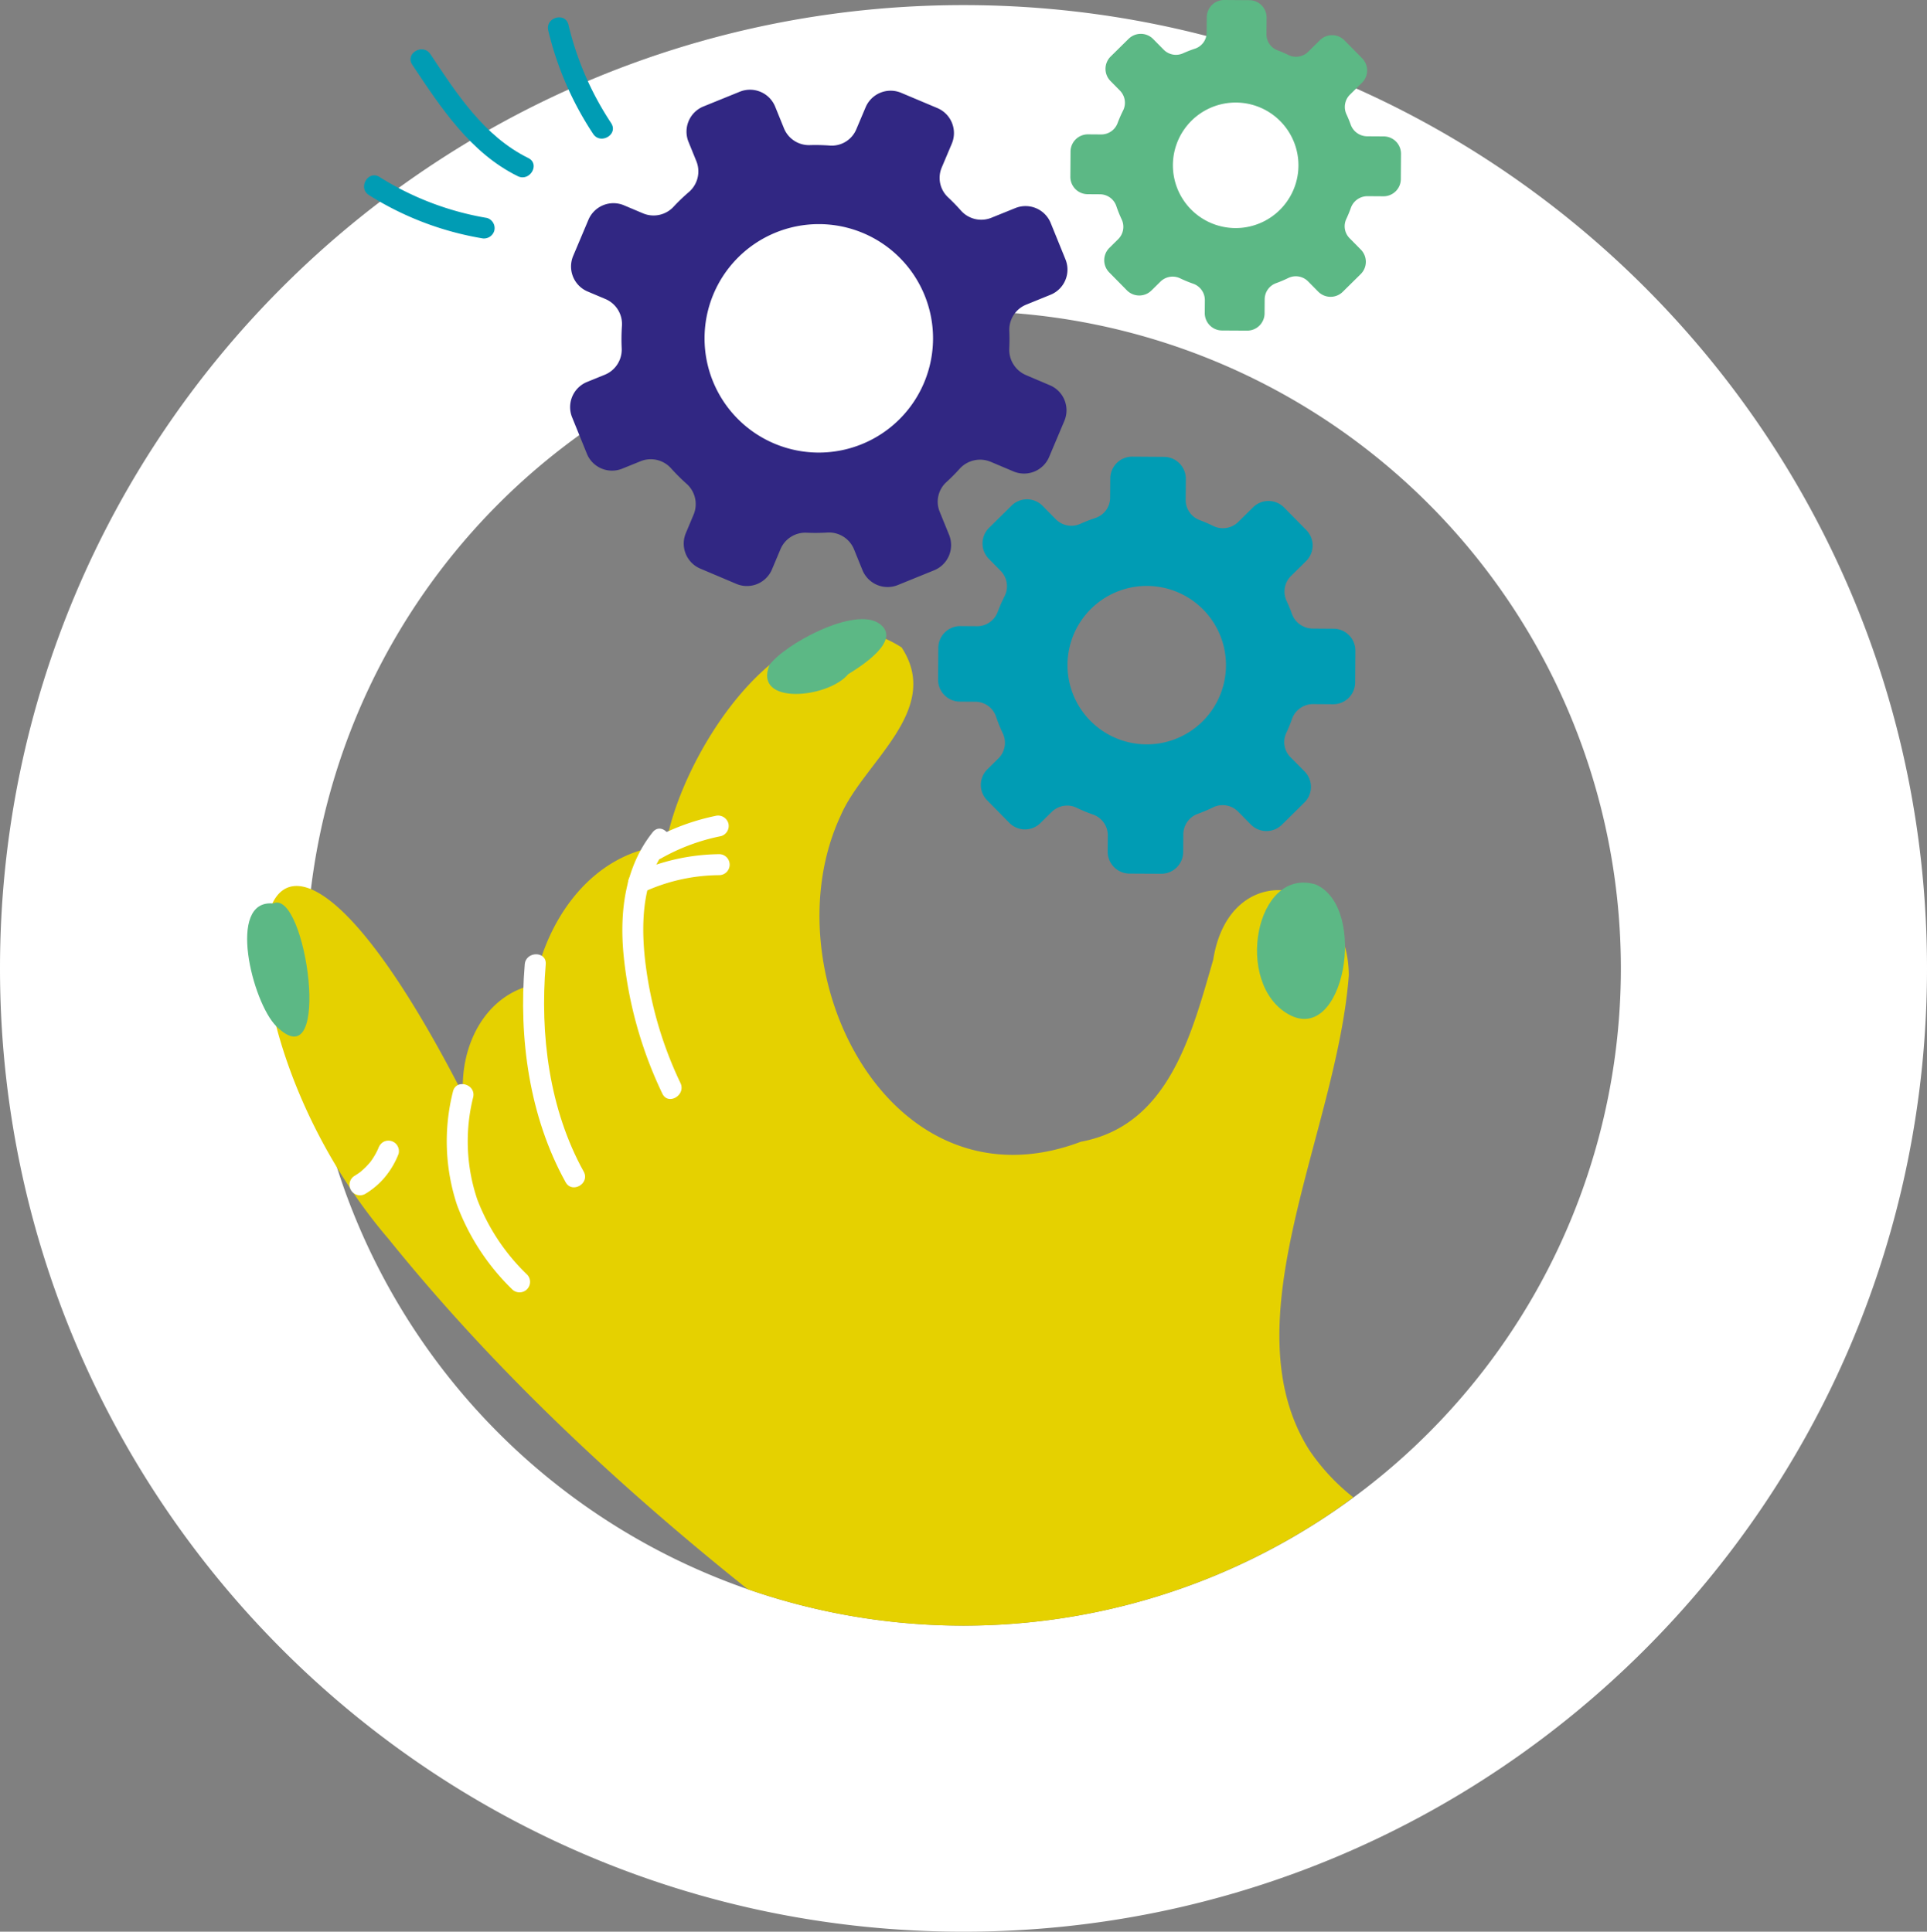 <svg id="picto" xmlns="http://www.w3.org/2000/svg" xmlns:xlink="http://www.w3.org/1999/xlink" width="480" height="481.271" viewBox="0 0 480 481.271">
  <rect x="0" y="0" width="480" height="481.271" fill="#808080" stroke="none"/>
  <defs>
    <clipPath id="clip-path">
      <rect id="Rectangle_77" data-name="Rectangle 77" width="480" height="481.271" fill="none"/>
    </clipPath>
  </defs>
  <g id="Groupe_275" data-name="Groupe 275" clip-path="url(#clip-path)">
    <path id="Tracé_506" data-name="Tracé 506" d="M240,480.66c-132.548,0-240-107.452-240-240S107.452.66,240,.66s240,107.452,240,240-107.45,240-240,240m163.746-240A163.745,163.745,0,1,0,240,404.406,163.745,163.745,0,0,0,403.746,240.66" transform="translate(0 0.611)" fill="#fff"/>
    <path id="Tracé_507" data-name="Tracé 507" d="M176.939,163.026a5.46,5.46,0,0,0,5.5-5.419v0l.031-4.407a5.422,5.422,0,0,1,3.542-5.076,38.7,38.7,0,0,0,3.875-1.642,5.433,5.433,0,0,1,6.255,1.086l3.151,3.194a5.463,5.463,0,0,0,7.725.054l5.621-5.542a5.463,5.463,0,0,0,.054-7.725l-3.531-3.569a5.326,5.326,0,0,1-1.055-6,35.761,35.761,0,0,0,1.44-3.534,5.543,5.543,0,0,1,5.286-3.688l4.944.035a5.463,5.463,0,0,0,5.5-5.425l.056-7.893a5.46,5.46,0,0,0-5.419-5.5h-.006l-5.2-.037a5.542,5.542,0,0,1-5.18-3.662q-.6-1.681-1.346-3.271a5.453,5.453,0,0,1,1.122-6.183l3.756-3.7a5.461,5.461,0,0,0,.054-7.723l0,0-5.54-5.621a5.463,5.463,0,0,0-7.725-.052h0l-3.683,3.635a5.459,5.459,0,0,1-6.226,1.022q-1.681-.823-3.44-1.484a5.342,5.342,0,0,1-3.444-5.04l.037-5.2a5.466,5.466,0,0,0-5.427-5.5l-7.891-.054a5.461,5.461,0,0,0-5.5,5.423v0l-.035,4.8a5.353,5.353,0,0,1-3.652,5.053,38.843,38.843,0,0,0-3.8,1.477,5.43,5.43,0,0,1-6.085-1.161l-3.286-3.334A5.463,5.463,0,0,0,139.7,71.3v0l-5.621,5.54a5.463,5.463,0,0,0-.054,7.725h0l2.953,3a5.472,5.472,0,0,1,.961,6.326,38.823,38.823,0,0,0-1.709,3.9,5.464,5.464,0,0,1-5.157,3.559l-4.135-.029a5.463,5.463,0,0,0-5.5,5.427l-.056,7.891a5.459,5.459,0,0,0,5.419,5.5h.006l3.883.029a5.461,5.461,0,0,1,5.14,3.733,38.925,38.925,0,0,0,1.681,4.152,5.472,5.472,0,0,1-1.1,6.239l-2.751,2.712a5.463,5.463,0,0,0-.054,7.725h0l5.54,5.621a5.463,5.463,0,0,0,7.725.054v0l2.824-2.784a5.476,5.476,0,0,1,6.216-1.028,38.056,38.056,0,0,0,4.058,1.681,5.47,5.47,0,0,1,3.688,5.2l-.029,4.012a5.463,5.463,0,0,0,5.423,5.5h0Zm-1.7-32.33a19.736,19.736,0,1,1,17.738-17.491A19.736,19.736,0,0,1,175.235,130.7" transform="translate(112.285 54.666)" fill="#009cb4"/>
    <path id="Tracé_508" data-name="Tracé 508" d="M182.515,82.374a4.32,4.32,0,0,0,4.36-4.279v-.019l.025-3.492a4.3,4.3,0,0,1,2.807-4.021,30.511,30.511,0,0,0,3.07-1.3,4.319,4.319,0,0,1,4.955.857l2.5,2.533a4.321,4.321,0,0,0,6.11.058l.013-.013,4.451-4.393a4.317,4.317,0,0,0,.056-6.108l-.012-.013-2.8-2.838a4.224,4.224,0,0,1-.835-4.749c.427-.909.814-1.844,1.153-2.8a4.386,4.386,0,0,1,4.17-2.917l3.919.027a4.32,4.32,0,0,0,4.358-4.281V44.6l.044-6.255a4.322,4.322,0,0,0-4.279-4.36h-.019l-4.122-.027a4.392,4.392,0,0,1-4.106-2.9c-.316-.884-.672-1.75-1.065-2.591a4.316,4.316,0,0,1,.887-4.9l2.976-2.936a4.32,4.32,0,0,0,.056-6.108l-.013-.013-4.391-4.455a4.321,4.321,0,0,0-6.11-.054l-.013.013-2.918,2.88a4.321,4.321,0,0,1-4.932.81q-1.328-.653-2.726-1.176a4.235,4.235,0,0,1-2.732-4l.029-4.12A4.319,4.319,0,0,0,183.1.046h-.015L176.834,0a4.321,4.321,0,0,0-4.358,4.281V4.3l-.027,3.812a4.245,4.245,0,0,1-2.893,4.006,29.826,29.826,0,0,0-3.009,1.169,4.3,4.3,0,0,1-4.822-.922l-2.6-2.639a4.317,4.317,0,0,0-6.108-.056L153,9.679l-4.455,4.393a4.318,4.318,0,0,0-.054,6.108l.013.013,2.339,2.376a4.333,4.333,0,0,1,.768,5.013,31.09,31.09,0,0,0-1.353,3.094,4.334,4.334,0,0,1-4.079,2.822l-3.276-.025a4.322,4.322,0,0,0-4.36,4.279v.019l-.044,6.255a4.321,4.321,0,0,0,4.281,4.358h.017l3.076.021a4.334,4.334,0,0,1,4.081,2.959,30.586,30.586,0,0,0,1.323,3.292,4.32,4.32,0,0,1-.872,4.936l-2.179,2.16a4.322,4.322,0,0,0-.054,6.11l.013.012,4.389,4.455a4.321,4.321,0,0,0,6.11.054l.013-.012,2.237-2.206a4.336,4.336,0,0,1,4.924-.814,30.832,30.832,0,0,0,3.219,1.328A4.336,4.336,0,0,1,172,74.8l-.023,3.18a4.318,4.318,0,0,0,4.281,4.358h.019Zm-1.353-25.623a15.636,15.636,0,1,1,14.08-17.05,15.814,15.814,0,0,1-.023,3.194,15.639,15.639,0,0,1-14.057,13.857" transform="translate(128.12 0)" fill="#5cb885"/>
    <path id="Tracé_509" data-name="Tracé 509" d="M115.184,134.733a6.763,6.763,0,0,0,8.865-3.6v0l2.125-5.04a6.714,6.714,0,0,1,6.466-4.11,47.608,47.608,0,0,0,5.215-.042,6.737,6.737,0,0,1,6.643,4.206l2.091,5.15a6.768,6.768,0,0,0,8.815,3.723l9.048-3.677a6.768,6.768,0,0,0,3.723-8.815l-2.343-5.762a6.6,6.6,0,0,1,1.634-7.356q1.744-1.588,3.338-3.359a6.86,6.86,0,0,1,7.772-1.715l5.641,2.383a6.77,6.77,0,0,0,8.869-3.6l3.8-9a6.766,6.766,0,0,0-3.6-8.865l-5.929-2.526a6.866,6.866,0,0,1-4.195-6.645q.107-2.2.012-4.38a6.752,6.752,0,0,1,4.214-6.543l6.054-2.46a6.763,6.763,0,0,0,3.721-8.813v0l-3.677-9.058a6.768,6.768,0,0,0-8.815-3.723l-5.937,2.4a6.752,6.752,0,0,1-7.608-1.779q-1.53-1.73-3.234-3.327a6.622,6.622,0,0,1-1.55-7.413l2.508-5.931a6.77,6.77,0,0,0-3.6-8.869l-9.007-3.794a6.766,6.766,0,0,0-8.865,3.6l-2.32,5.485a6.622,6.622,0,0,1-6.572,4.052,48.925,48.925,0,0,0-5.04-.11,6.724,6.724,0,0,1-6.414-4.214l-2.181-5.371a6.769,6.769,0,0,0-8.815-3.723l-9.057,3.677A6.771,6.771,0,0,0,103.26,24.6l1.962,4.83a6.781,6.781,0,0,1-1.892,7.7,48.1,48.1,0,0,0-3.808,3.658,6.774,6.774,0,0,1-7.589,1.631l-4.718-1.992A6.766,6.766,0,0,0,78.342,44l-.008.019-3.8,9.006a6.767,6.767,0,0,0,3.6,8.865l4.428,1.871a6.772,6.772,0,0,1,4.116,6.72,48.389,48.389,0,0,0-.06,5.542,6.777,6.777,0,0,1-4.195,6.6l-4.433,1.8a6.767,6.767,0,0,0-3.721,8.815l3.677,9.065a6.766,6.766,0,0,0,8.815,3.721l4.559-1.848a6.775,6.775,0,0,1,7.6,1.771,48.339,48.339,0,0,0,3.852,3.841,6.772,6.772,0,0,1,1.756,7.7l-1.921,4.578a6.769,6.769,0,0,0,3.6,8.867Zm13.377-37.807a24.44,24.44,0,1,1,28.589-11.608,24.438,24.438,0,0,1-28.589,11.608" transform="translate(68.239 10.737)" fill="#312783"/>
    <path id="Tracé_510" data-name="Tracé 510" d="M86.661,28.617a76.353,76.353,0,0,1-10.646-24.5c-.757-3.275-5.8-1.889-5.04,1.39a80.569,80.569,0,0,0,11.165,25.75c1.833,2.807,6.359.191,4.512-2.639" transform="translate(65.586 2.077)" fill="#009cb4"/>
    <path id="Tracé_511" data-name="Tracé 511" d="M82.475,33.474C71.469,28.055,64.66,17.481,58.068,7.574c-1.854-2.788-6.384-.173-4.514,2.639,7.069,10.623,14.48,21.965,26.283,27.775,3.007,1.48,5.66-3.024,2.639-4.512" transform="translate(49.132 5.905)" fill="#009cb4"/>
    <path id="Tracé_512" data-name="Tracé 512" d="M77.722,33.308a72.828,72.828,0,0,1-26.755-10.2c-2.851-1.8-5.477,2.72-2.641,4.51a76.684,76.684,0,0,0,28,10.728,2.687,2.687,0,0,0,3.213-1.827,2.64,2.64,0,0,0-1.823-3.213" transform="translate(43.578 20.993)" fill="#009cb4"/>
    <path id="Tracé_513" data-name="Tracé 513" d="M294.269,285.433c-19.921-32.116,7.105-79.021,10.026-118.036-.216-24.882-29.673-29.95-33.772-3.869-5.371,18.456-11,41.3-32.971,45.361-47.713,18.046-77.82-42.625-59.859-81.192,5.669-13.347,25.494-26.243,15.2-41.965h-.008c-27.026-17.424-54.728,25.656-58.734,49.34-18.569,1.692-29.87,18.858-32.7,34.642-12.488,2.655-18.564,15.447-17.794,27.375-56-109.156-67.453-21.1-18.521,36.068,25.862,32.068,56.44,60.854,89.416,87.212a163.482,163.482,0,0,0,145.284-18.931c1.9-1.282,3.737-2.618,5.564-3.962a51.923,51.923,0,0,1-11.133-12.041" transform="translate(31.686 75.566)" fill="#e5d100"/>
    <path id="Tracé_514" data-name="Tracé 514" d="M177.338,114.719c13.027,5.818,7.044,39.984-6.755,32.374s-8.351-37.017,6.755-32.374" transform="translate(150.463 105.667)" fill="#5cb885"/>
    <path id="Tracé_515" data-name="Tracé 515" d="M127.2,81.24c5.864,4.147-4.736,10.744-7.737,12.6-5.055,6.054-23.682,7.835-19.638-2.245,3.669-5.169,21.2-14.721,27.375-10.353" transform="translate(91.823 74.124)" fill="#5cb885"/>
    <path id="Tracé_516" data-name="Tracé 516" d="M38.424,117.04c8.247-3.985,15.043,44.739.8,30.566-5.97-5.941-12.388-31.643-.8-30.566" transform="translate(29.584 108.056)" fill="#5cb885"/>
    <path id="Tracé_517" data-name="Tracé 517" d="M82.778,177.646c-8.6-15.524-10.923-34.153-9.456-51.635.281-3.359-4.946-3.332-5.225,0-1.544,18.385,1.14,37.972,10.168,54.272,1.631,2.943,6.145.31,4.512-2.639" transform="translate(62.616 114.25)" fill="#fff"/>
    <path id="Tracé_518" data-name="Tracé 518" d="M95,170.619a96.6,96.6,0,0,1-8.9-31.469c-.934-9.312-.4-19.692,5.675-27.311,2.077-2.6-1.6-6.328-3.694-3.7-6.813,8.53-8.23,19.47-7.292,30.077a103.26,103.26,0,0,0,9.7,35.038c1.44,3.04,5.947.389,4.512-2.639" transform="translate(74.494 99.208)" fill="#fff"/>
    <path id="Tracé_519" data-name="Tracé 519" d="M100.938,105.638a56.136,56.136,0,0,0-16.121,6.041,2.614,2.614,0,0,0,2.639,4.512,50.214,50.214,0,0,1,14.881-5.521,2.638,2.638,0,0,0,1.823-3.215,2.674,2.674,0,0,0-3.211-1.825" transform="translate(77.266 97.643)" fill="#fff"/>
    <path id="Tracé_520" data-name="Tracé 520" d="M85.188,119.96a45.5,45.5,0,0,1,18.883-4.185,2.617,2.617,0,0,0,0-5.229,51.715,51.715,0,0,0-21.52,4.9,2.642,2.642,0,0,0-.939,3.575,2.675,2.675,0,0,0,3.577.938" transform="translate(75.177 102.264)" fill="#fff"/>
    <path id="Tracé_521" data-name="Tracé 521" d="M77.786,187.726a51.39,51.39,0,0,1-12.374-18.681,45.292,45.292,0,0,1-1.024-25.478c.751-3.275-4.287-4.67-5.04-1.39a50.518,50.518,0,0,0,1.024,28.26A57.277,57.277,0,0,0,74.09,191.425a2.616,2.616,0,0,0,3.7-3.7" transform="translate(53.478 129.795)" fill="#fff"/>
    <path id="Tracé_522" data-name="Tracé 522" d="M49.18,160.853a19.388,19.388,0,0,0,4.776-4.06,21.032,21.032,0,0,0,3.463-5.862,2.64,2.64,0,0,0-.264-2.014,2.612,2.612,0,0,0-3.571-.941l-.006,0a3.033,3.033,0,0,0-1.2,1.561c-.048.123-.1.241-.146.366.087-.21.175-.418.264-.628a17.338,17.338,0,0,1-2.237,3.841l.41-.527a17.8,17.8,0,0,1-3.04,3.049l.527-.408a17.824,17.824,0,0,1-1.617,1.113,2.614,2.614,0,1,0,2.639,4.512" transform="translate(41.856 136.561)" fill="#fff"/>
    <path id="Tracé_523" data-name="Tracé 523" d="M148.077,57.464a28.457,28.457,0,1,1-28.458-28.457,28.456,28.456,0,0,1,28.458,28.457" transform="translate(84.334 26.834)" fill="#fff"/>
  </g>
</svg>
